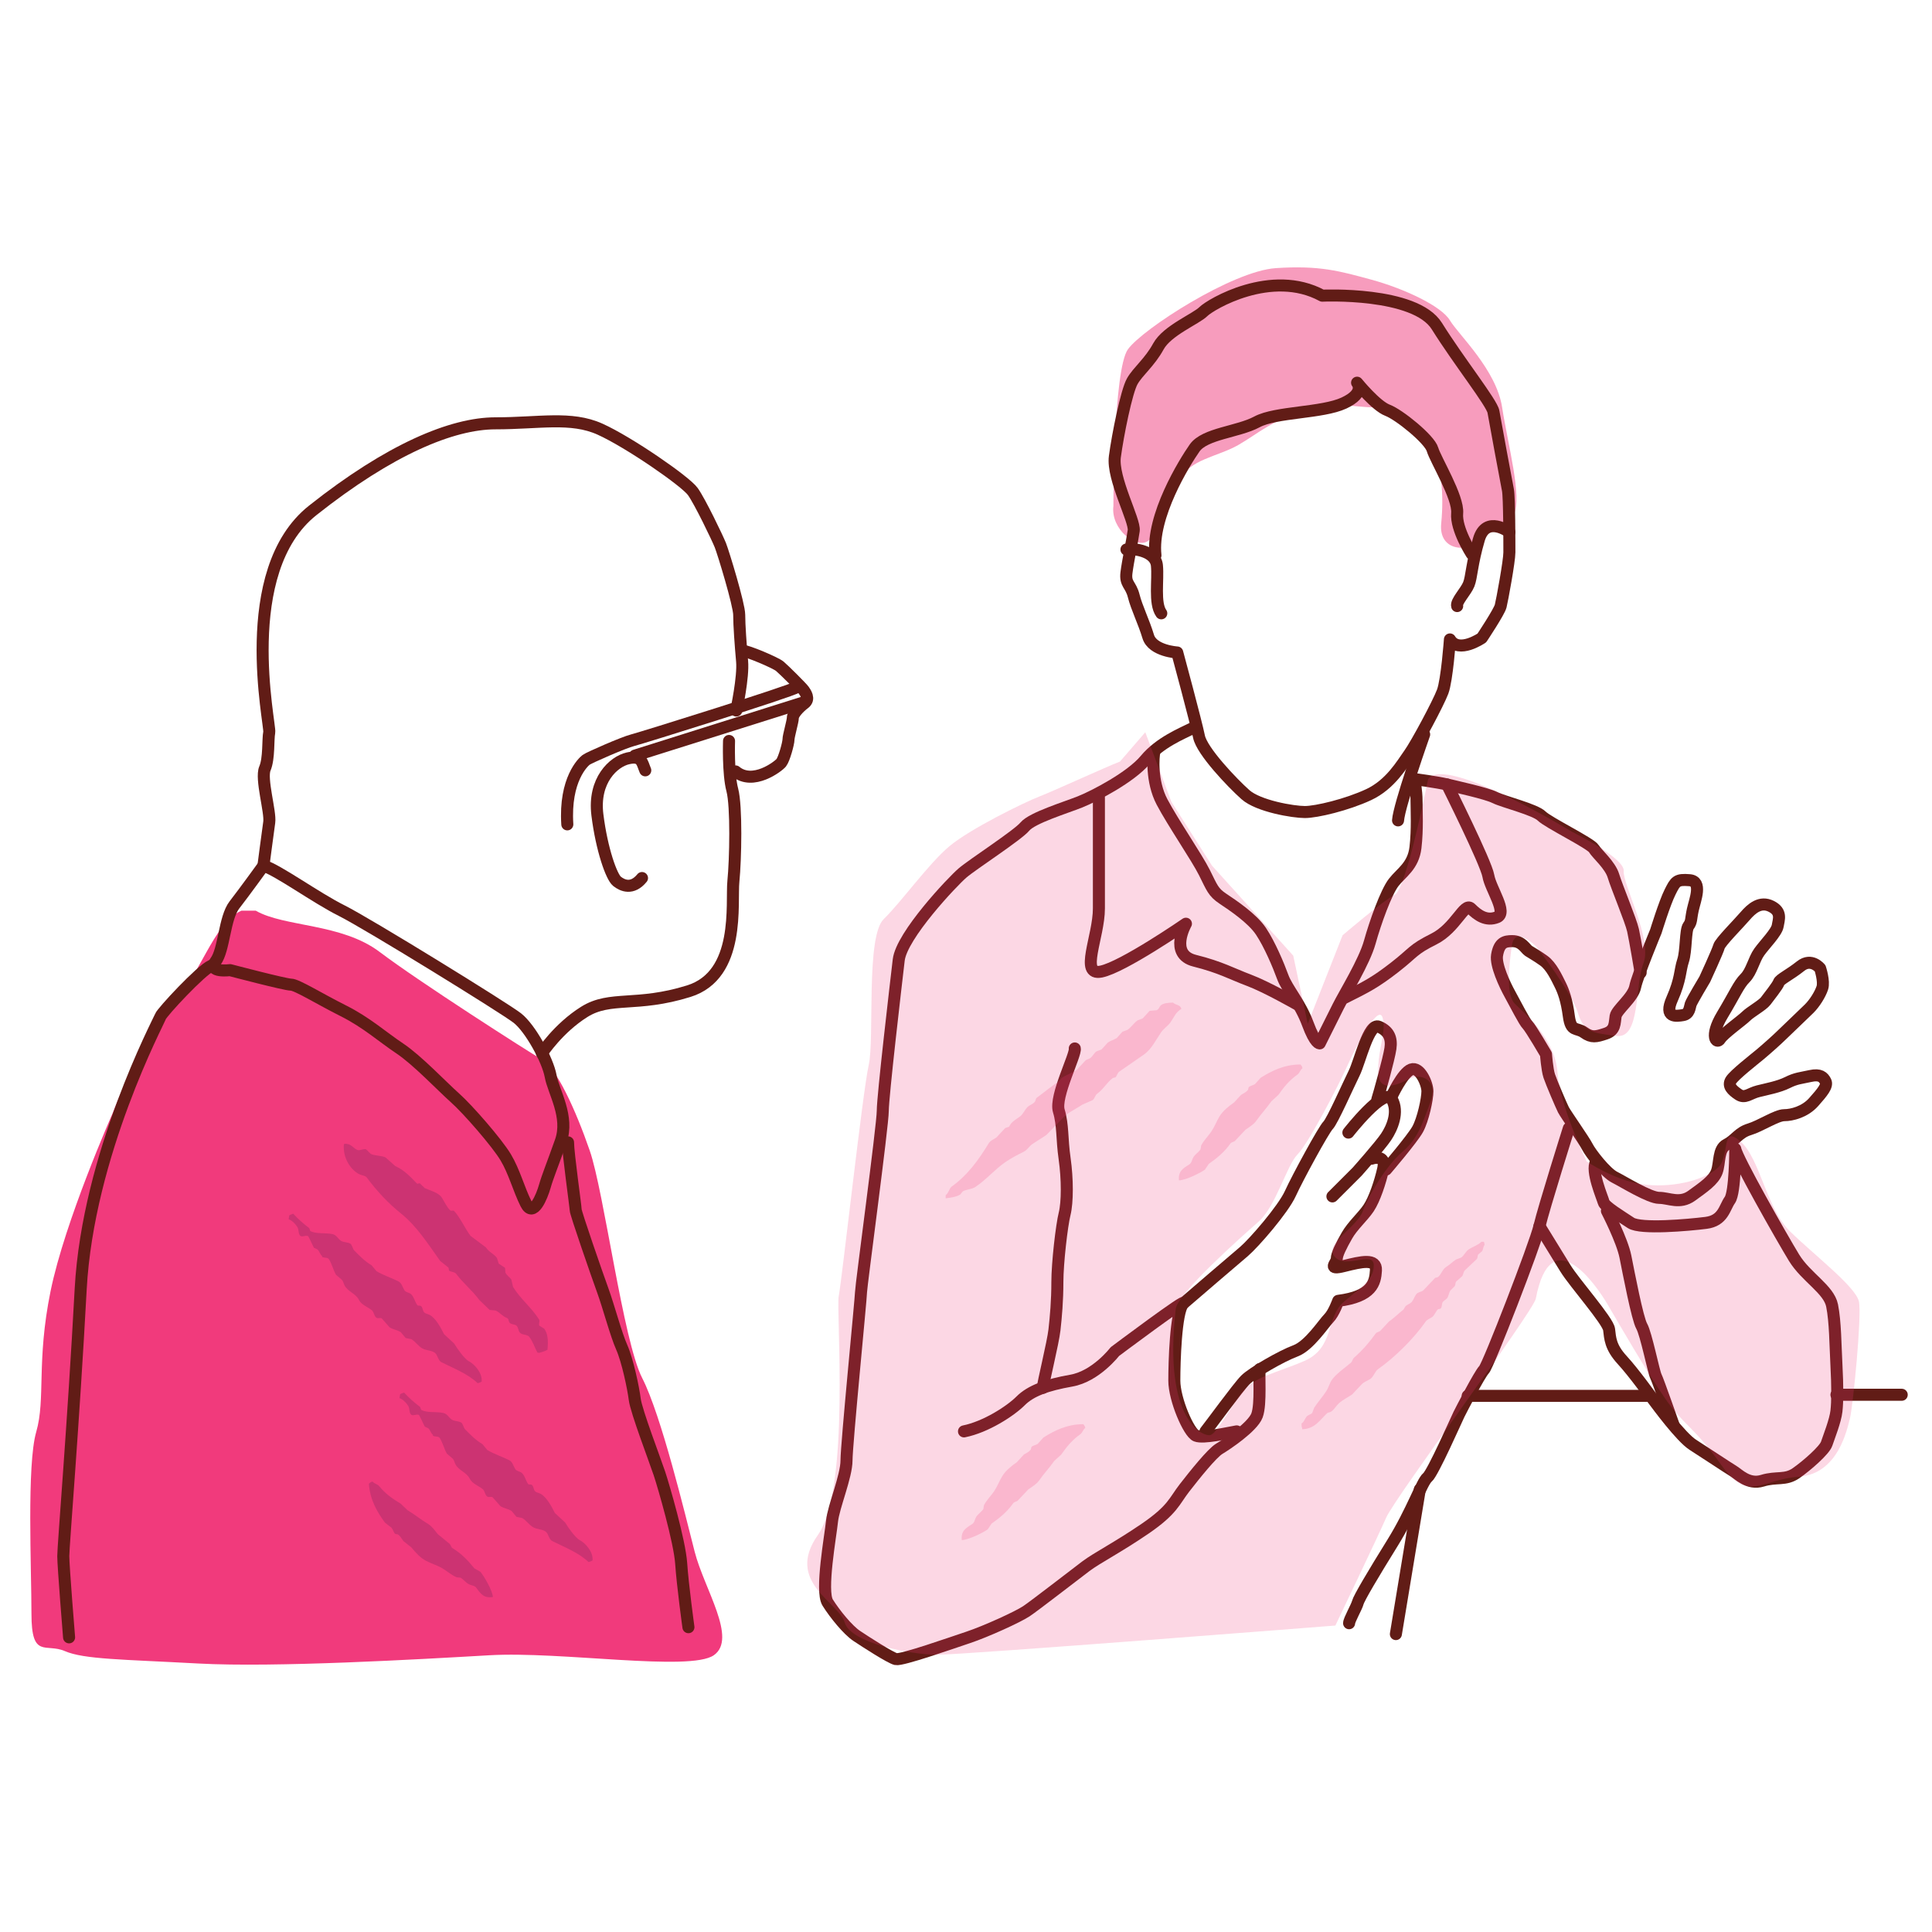 <svg xmlns="http://www.w3.org/2000/svg" xmlns:xlink="http://www.w3.org/1999/xlink" id="Layer_1" x="0px" y="0px" width="222px" height="222px" viewBox="0 0 222 222" xml:space="preserve">
<path fill="#F13A7C" d="M29.386,104.642c3.289,1.901,9.868,1.426,14.255,4.754c4.386,3.327,16.996,11.406,18.641,12.357  c1.646,0.95,3.838,5.704,5.483,10.456c1.645,4.754,3.838,21.865,6.03,26.143c2.193,4.278,4.935,15.687,6.031,19.963  c1.097,4.278,4.935,9.981,2.193,11.885c-2.741,1.9-17.545-0.477-25.769,0c-8.225,0.475-24.673,1.426-33.445,0.949  c-8.771-0.476-13.158-0.476-15.352-1.426c-2.192-0.951-3.838,0.95-3.838-4.277c0-5.229-0.548-17.111,0.549-20.914  s0-8.08,1.645-16.16s7.128-20.438,7.128-20.438s4.386-11.408,7.127-13.31c2.741-1.901,4.387-8.556,7.676-9.981"></path>
<path opacity="0.5" fill="#F13A7C" d="M127.938,58.142c0,0,0-15.667,1.666-18  c1.668-2.333,12-8.999,17-9.333s7.334,0.333,11,1.333c3.668,1,8,3.001,9,4.667s5.334,5.667,6,10  c0.668,4.333,2.334,10.333,1.334,12.333s-3.002,1.333-4,2.833c-1,1.5-4.668,1.5-4.334-1.833s0-6.667-1-8.5s-4.332-4.833-6.666-4.833  s-3.666-0.667-7.666,0.333s-5.668,2.667-8,4c-2.334,1.333-5.668,1.667-6.668,4s-2.332,6-3.666,7S127.605,60.809,127.938,58.142z"></path>
<path fill="none" stroke="#611C16" stroke-width="1.383" stroke-linecap="round" stroke-linejoin="round" stroke-miterlimit="10" d="  M151.938,33.975c0,0,10.668-0.5,13.168,3.5s6.334,8.833,6.5,9.833s1.5,8.166,1.666,9s0.166,6.167,0.166,7.167s-0.832,5.501-1,6.167  c-0.166,0.666-2.166,3.666-2.166,3.666s-2.666,1.834-3.666,0.167c0,0-0.334,4.667-0.834,6s-3,6.001-3.834,7.167  c-0.832,1.166-2.166,3.499-4.666,4.666s-6,2-7.334,2c-1.332,0-5.332-0.667-6.832-2s-5-4.999-5.334-6.666s-2.5-9.667-2.5-9.667  s-2.834-0.166-3.334-1.833s-1.332-3.334-1.666-4.667s-1-1.334-0.834-2.667c0.168-1.333,0.668-3.666,0.834-4.833s-2.5-6-2.166-8.5  c0.332-2.5,1.334-7.501,2-8.667s2-2.167,3-4s4.332-3.167,5.166-4C139.104,34.975,146.104,30.808,151.938,33.975z"></path>
<path fill="none" stroke="#611C16" stroke-width="1.383" stroke-linecap="round" stroke-linejoin="round" stroke-miterlimit="10" d="  M129.438,63.142c0.834-0.167,3.334,0.166,3.5,1.833c0.168,1.667-0.332,4.333,0.5,5.5"></path>
<path fill="none" stroke="#611C16" stroke-width="1.383" stroke-linecap="round" stroke-linejoin="round" stroke-miterlimit="10" d="  M173.438,61.142c0,0-2.666-2-3.5,0.833c-0.832,2.833-0.832,4.334-1.166,5.167s-1.5,2-1.334,2.5"></path>
<path fill="none" stroke="#611C16" stroke-width="1.383" stroke-linecap="round" stroke-linejoin="round" stroke-miterlimit="10" d="  M169.104,63.642c0,0-1.834-2.834-1.666-4.667c0.166-1.833-2.5-6.166-2.834-7.333s-3.834-4-5.166-4.5c-1.334-0.5-3.5-3.167-3.5-3.167  s1,1.166-1.5,2.333s-7.834,1-10,2.167c-2.168,1.167-6,1.333-7.168,3c-1.166,1.667-5,7.833-4.5,12.333"></path>
<path fill="none" stroke="#611C16" stroke-width="1.383" stroke-linecap="round" stroke-linejoin="round" stroke-miterlimit="10" d="  M137.104,83.642c-1.334,0.666-3.834,1.666-5.5,3.666s-5.834,4.168-7.5,4.834s-5.5,1.833-6.334,2.833c-0.832,1-6,4.333-7.166,5.333  c-1.166,1-7,7.168-7.334,10.001c-0.332,2.833-1.833,15.667-1.833,17.333s-2.5,20.166-2.5,20.832c0,0.668-1.667,17.502-1.667,19.334  c0,1.834-1.5,5.334-1.666,7s-1.333,8-0.5,9.334c0.833,1.332,2.334,3.166,3.334,3.832c1,0.668,3.833,2.5,4.5,2.668  c0.666,0.166,6.332-1.834,8.332-2.5c2-0.668,5.667-2.334,6.667-3c1-0.668,5.5-4.168,6.832-5.168c1.334-1,3.668-2.166,6.834-4.332  c3.166-2.168,3.334-3.168,4.5-4.668s3.166-4,4-4.5s3.834-2.5,4.334-3.832c0.5-1.334,0.166-4.834,0.332-5.334"></path>
<path fill="none" stroke="#611C16" stroke-width="1.383" stroke-linecap="round" stroke-linejoin="round" stroke-miterlimit="10" d="  M142.104,164.475c-1,0.168-3.832,0.834-4.666,0.5c-0.834-0.332-2.5-4.166-2.5-6.332c0-2.168,0.166-7.834,1-8.834  c0.832-1-7.834,5.5-7.834,5.5s-2.166,2.834-5,3.334s-4.666,1.166-5.834,2.332c-1.166,1.168-4,3-6.5,3.5"></path>
<path fill="none" stroke="#611C16" stroke-width="1.383" stroke-linecap="round" stroke-linejoin="round" stroke-miterlimit="10" d="  M123.499,120.475c0.166,0.668-2.334,5.5-1.834,7.168c0.5,1.666,0.334,3.166,0.668,5.5c0.332,2.332,0.333,4.998,0,6.332  c-0.334,1.334-0.834,5.668-0.834,7.834s-0.167,4-0.334,5.5c-0.166,1.5-1.332,6.166-1.332,6.666"></path>
<path fill="none" stroke="#611C16" stroke-width="1.383" stroke-linecap="round" stroke-linejoin="round" stroke-miterlimit="10" d="  M135.938,149.809c1.332-1.166,5.834-5,7-6s4.5-4.834,5.332-6.666c0.834-1.834,3.834-7.334,4.334-7.834s2.334-4.666,3-6  s1.668-5.834,2.834-5.334s1.5,1.334,1.332,2.5c-0.166,1.168-1.332,5.334-1.5,5.834"></path>
<path fill="none" stroke="#611C16" stroke-width="1.383" stroke-linecap="round" stroke-linejoin="round" stroke-miterlimit="10" d="  M154.938,130.143c0,0,4.166-5.334,5-3.834c0.832,1.5,0,3.334-0.668,4.334c-0.666,1-3.332,4-3.332,4l-2.834,2.832"></path>
<path fill="none" stroke="#611C16" stroke-width="1.383" stroke-linecap="round" stroke-linejoin="round" stroke-miterlimit="10" d="  M157.604,133.143c0.5-0.168,1.668-0.334,1.334,1.166s-1,3.5-1.668,4.5c-0.666,1-1.832,2-2.5,3.166  c-0.666,1.168-1.166,2.168-1.166,2.668s-1.166,1.332,0.834,0.832s3.75-0.916,3.666,0.5c-0.084,1.418-0.416,3-4.334,3.5  c0,0-0.5,1.416-1.082,2c-0.584,0.584-2.25,3.166-3.834,3.75s-4.916,2.502-5.75,3.334c-0.834,0.834-4.166,5.416-4.584,5.916"></path>
<path fill="none" stroke="#611C16" stroke-width="1.383" stroke-linecap="round" stroke-linejoin="round" stroke-miterlimit="10" d="  M159.271,134.393c0,0,3-3.5,3.625-4.625s1.125-3.5,1.125-4.375s-0.875-2.875-1.875-2.5s-2.25,3.125-2.25,3.125"></path>
<path fill="none" stroke="#611C16" stroke-width="1.383" stroke-linecap="round" stroke-linejoin="round" stroke-miterlimit="10" d="  M132.646,86.392c-0.125,0.5-0.375,3.375,0.875,5.75s4,6.375,4.875,8.125s1,2.25,2.125,3s3.375,2.25,4.375,3.75s2,3.875,2.5,5.25  c0.5,1.375,2,3,2.875,5.375s1.375,2.25,1.375,2.25s1.375-2.75,2.125-4.25s3-5.125,3.625-7.375s1.875-5.75,2.75-6.875  s2.25-1.875,2.5-4s0.125-4.25,0.125-5.375s-0.25-2.5-0.25-2.5s2.75,0.375,3.75,0.625s4.5,1,5.5,1.5s4.625,1.375,5.375,2.125  s5.625,3.125,6,3.75s1.875,1.875,2.25,3.125s2,5.125,2.25,6.25s0.875,4.875,0.875,4.875"></path>
<path fill="none" stroke="#611C16" stroke-width="1.383" stroke-linecap="round" stroke-linejoin="round" stroke-miterlimit="10" d="  M163.646,84.392c0,0-2.875,8.125-3,9.875"></path>
<path fill="none" stroke="#611C16" stroke-width="1.383" stroke-linecap="round" stroke-linejoin="round" stroke-miterlimit="10" d="  M180.271,129.643c0,0-2.875,9.125-3.375,11.25s-5.875,16-6.375,16.5s-2.625,4.625-2.875,5.125s-3,6.75-3.625,7.25s-1.75,3.875-4,7.5  s-3.875,6.375-4,6.875s-1,2-1,2.375"></path>
<line fill="none" stroke="#611C16" stroke-width="1.383" stroke-linecap="round" stroke-linejoin="round" stroke-miterlimit="10" x1="160.396" y1="187.768" x2="163.146" y2="171.143"></line>
<line fill="none" stroke="#611C16" stroke-width="1.383" stroke-linecap="round" stroke-linejoin="round" stroke-miterlimit="10" x1="168.646" y1="160.393" x2="189.396" y2="160.393"></line>
<line fill="none" stroke="#611C16" stroke-width="1.383" stroke-linecap="round" stroke-linejoin="round" stroke-miterlimit="10" x1="211.021" y1="160.268" x2="218.521" y2="160.268"></line>
<path fill="none" stroke="#611C16" stroke-width="1.383" stroke-linecap="round" stroke-linejoin="round" stroke-miterlimit="10" d="  M176.896,140.893c0,0,2,3.25,3,4.875s4.875,6,5,7s0.125,2,1.5,3.5s3.25,4.125,3.625,4.625s3.125,4.25,4.5,5.125s4,2.625,4.625,3  s1.75,1.625,3.375,1.125s2.625,0,3.875-0.875s3.25-2.625,3.5-3.375s1-2.625,1.125-3.75s0.125-2.875,0-5.25s-0.125-5-0.5-6.875  s-3-3.25-4.375-5.5s-6.625-11.5-6.75-12.5c0,0,0,5-0.625,5.875s-0.75,2.375-2.75,2.625s-7.5,0.75-8.625,0s-3-1.875-3.125-2.375  s-1.5-3.625-0.875-4.625"></path>
<path fill="none" stroke="#611C16" stroke-width="1.383" stroke-linecap="round" stroke-linejoin="round" stroke-miterlimit="10" d="  M184.646,139.143c0,0,1.75,3.375,2.125,5.25s1.375,7.125,1.875,8s1.375,5.25,1.625,5.75s2,5.5,2,5.5"></path>
<path fill="none" stroke="#611C16" stroke-width="1.383" stroke-linecap="round" stroke-linejoin="round" stroke-miterlimit="10" d="  M173.771,108.142c-0.838,0-1.5,0.125-1.75,1.625c-0.185,1.103,0.875,3.375,1.5,4.5s1.625,3.125,2,3.5s2.125,3.375,2.125,3.375  s0.125,1.75,0.375,2.5s1.375,3.375,1.625,3.875s2.375,3.5,2.75,4.25s2.125,3,3.125,3.5s4,2.375,5.125,2.375s2.375,0.75,3.75-0.25  s2.5-1.75,2.875-2.75s0.125-2.625,1.125-3.125s1.375-1.375,2.625-1.75s3.125-1.625,4-1.625s2.375-0.375,3.375-1.5  s1.625-1.875,1.375-2.375s-0.625-0.875-1.75-0.625s-1.625,0.25-2.625,0.75s-2.375,0.75-3.375,1s-1.5,0.875-2.25,0.375  s-1.25-1-0.875-1.625s2.625-2.375,3.375-3s2-1.75,2.375-2.125s2.625-2.5,3.25-3.125s1.25-1.625,1.5-2.375s-0.25-2.25-0.25-2.25  s-1-1.25-2.25-0.25c-1.25,1-2.375,1.5-2.5,1.875s-1.125,1.625-1.5,2.125s-1.75,1.25-2.25,1.75s-2.625,2-3,2.625  s-1.25-0.25,0.25-2.75s1.875-3.5,2.625-4.25s1-2.125,1.625-3s2-2.25,2.125-3s0.5-1.625-0.75-2.25s-2.25,0.25-3,1.125s-2.875,3-3,3.5  s-1.625,3.75-1.625,3.75s-1.5,2.5-1.625,2.875s-0.125,1.125-0.875,1.25s-2.25,0.375-1.25-1.875s0.875-3.25,1.25-4.375  c0.375-1.125,0.25-3.5,0.625-4s0.25-0.75,0.5-1.875s1.125-3.25-0.375-3.375s-1.625,0.125-2.25,1.375s-1.625,4.5-1.625,4.5  s-2.125,5.125-2.375,6.375s-2.125,2.625-2.25,3.375s0,1.625-1.125,2s-1.625,0.5-2.5-0.125s-1.5,0-1.75-1.875s-0.625-2.875-1-3.625  s-1-2.125-1.875-2.75s-1.375-0.875-1.75-1.125S174.896,108.142,173.771,108.142z"></path>
<path fill="none" stroke="#611C16" stroke-width="1.383" stroke-linecap="round" stroke-linejoin="round" stroke-miterlimit="10" d="  M126.271,91.642c0,0,0,9.5,0,12.75s-2.25,7.75,0.25,7.25c2.5-0.5,9.75-5.5,9.75-5.5s-2,3.5,1,4.25s4.25,1.5,6.25,2.25  s5.5,2.75,5.5,2.75"></path>
<path fill="none" stroke="#611C16" stroke-width="1.383" stroke-linecap="round" stroke-linejoin="round" stroke-miterlimit="10" d="  M154.521,114.643c2.5-1.25,3.5-1.75,5.75-3.5c2.25-1.75,2-2,4.5-3.25s3.5-4.25,4.25-3.5s1.75,1.5,3,1s-0.75-3.25-1-4.75  s-4.75-10.5-4.75-10.5"></path>
<path fill="none" stroke="#611C16" stroke-width="1.383" stroke-linecap="round" stroke-linejoin="round" stroke-miterlimit="10" d="  M30.271,99.476c1.667,0.5,6,3.667,9,5.167s18.667,11.166,20.167,12.333c1.5,1.166,3.5,4.834,3.833,6.666  c0.333,1.834,2.167,4.668,1.167,7.5c-1,2.834-1.5,4-1.833,5.166c-0.333,1.168-1.333,3.666-2.167,2s-1.333-3.666-2.333-5.332  c-1-1.668-4.333-5.5-5.833-6.834s-4.333-4.334-6.333-5.666c-2-1.334-3.833-3-6.5-4.334s-5.333-3-6-3s-7-1.667-7-1.667  s-2.667,0.333-1.667-1c1-1.333,1-5,2.167-6.5S30.271,99.476,30.271,99.476z"></path>
<path fill="none" stroke="#611C16" stroke-width="1.383" stroke-linecap="round" stroke-linejoin="round" stroke-miterlimit="10" d="  M30.271,99.476c0,0,0.5-3.833,0.667-5s-1-5.001-0.5-6.167s0.333-3.332,0.5-4.166s-3.833-18.5,5-25.5s16-10,21-10  s8.667-0.834,12,0.666s9.833,6,10.667,7.167s2.833,5.334,3.167,6.167s2.167,6.834,2.167,8s0.166,3.5,0.333,5.333  s-0.667,5.667-0.667,5.667"></path>
<path fill="none" stroke="#611C16" stroke-width="1.383" stroke-linecap="round" stroke-linejoin="round" stroke-miterlimit="10" d="  M83.771,85.142c0,0-0.125,3.75,0.375,5.625s0.375,8,0.125,10.5s0.875,10.75-5.125,12.625s-9,0.5-12,2.375s-4.875,4.75-4.875,4.75"></path>
<path fill="none" stroke="#611C16" stroke-width="1.383" stroke-linecap="round" stroke-linejoin="round" stroke-miterlimit="10" d="  M65.272,131.268c0,1.25,0.875,7.375,0.875,7.75s2.458,7.459,3.125,9.291c0.667,1.834,1.5,5,2.167,6.5s1.333,4.668,1.5,6  c0.167,1.334,2.333,7,2.833,8.5s2.333,7.834,2.5,10.334s0.833,7.332,0.833,7.332"></path>
<path fill="none" stroke="#611C16" stroke-width="1.383" stroke-linecap="round" stroke-linejoin="round" stroke-miterlimit="10" d="  M24.271,110.975c-1.167,0.5-5.666,5.333-5.833,5.833s-8.334,15.834-9.167,31.334s-2,29.5-2,30.666s0.667,9.334,0.667,9.334"></path>
<path fill="none" stroke="#611C16" stroke-width="1.383" stroke-linecap="round" stroke-linejoin="round" stroke-miterlimit="10" d="  M74.146,88.517c-0.375-0.875-0.375-1.75-2-1.375s-4,2.5-3.5,6.5s1.625,7.125,2.25,7.625s1.75,1,2.875-0.375"></path>
<path fill="none" stroke="#611C16" stroke-width="1.383" stroke-linecap="round" stroke-linejoin="round" stroke-miterlimit="10" d="  M85.271,74.767c0.583,0,3.833,1.374,4.333,1.791s2.583,2.5,2.75,2.75s0.75,1,0.083,1.5s-1.333,1.25-1.333,1.667s-0.5,2.083-0.5,2.5  s-0.5,2.251-0.833,2.667s-3.25,2.667-5.25,1"></path>
<path fill="none" stroke="#611C16" stroke-width="1.383" stroke-linecap="round" stroke-linejoin="round" stroke-miterlimit="10" d="  M91.521,78.975c-0.5,0.417-17.833,5.833-18.833,6.083s-5,2-5.333,2.25s-2.5,2.25-2.167,7.417"></path>
<line fill="none" stroke="#611C16" stroke-width="1.383" stroke-linecap="round" stroke-linejoin="round" stroke-miterlimit="10" x1="92.288" y1="80.727" x2="72.956" y2="86.824"></line>
<path opacity="0.2" fill="#F13A7C" d="M170.223,142.689c0.096,0,0.193,0,0.289,0  c0.041,0.117,0.059,0.176,0.074,0.363c-0.164,0.189-0.146,0.51-0.291,0.729c-0.146,0.12-0.291,0.241-0.438,0.362  c-0.109,0.182-0.035,0.328-0.146,0.511c-0.484,0.46-0.97,0.922-1.456,1.381c-0.071,0.194-0.146,0.389-0.217,0.584  c-0.242,0.217-0.485,0.437-0.729,0.653c-0.108,0.182-0.035,0.328-0.146,0.51c-0.169,0.171-0.339,0.339-0.509,0.51  c-0.174,0.277-0.182,0.604-0.364,0.874c-0.169,0.146-0.339,0.29-0.509,0.437c-0.141,0.264-0.051,0.512-0.219,0.729  c-0.076,0.098-0.278,0.059-0.363,0.145c-0.26,0.265-0.348,0.658-0.654,0.873c-0.266,0.187-0.549,0.252-0.729,0.51  c-1.363,1.957-3.515,4.084-5.457,5.457c-0.389,0.275-0.527,0.912-0.945,1.164c-0.391,0.235-0.648,0.285-0.947,0.582  c-0.363,0.39-0.727,0.775-1.092,1.164c-0.521,0.363-1.064,0.601-1.527,1.021c-0.301,0.271-0.539,0.715-0.873,0.944  c-0.158,0.11-0.373,0.092-0.51,0.22c-0.771,0.729-1.386,1.787-2.838,1.817c0-0.049,0-0.096,0-0.145  c-0.076-0.113-0.075-0.299-0.072-0.51c0.328-0.225,0.34-0.493,0.582-0.801c0.151-0.191,0.512-0.229,0.654-0.437  c0.074-0.194,0.146-0.389,0.219-0.582c0.406-0.625,0.973-1.26,1.383-1.894c0.283-0.438,0.371-0.901,0.654-1.311  c0.475-0.68,1.532-1.412,2.184-1.965c0.158-0.134,0.201-0.439,0.363-0.582c0.952-0.832,1.729-1.724,2.475-2.764  c0.125-0.176,0.326-0.164,0.511-0.291c0.338-0.365,0.678-0.729,1.019-1.092c0.629-0.439,1.084-0.914,1.674-1.383  c0.071-0.121,0.146-0.242,0.219-0.363c0.184-0.205,0.559-0.303,0.728-0.51c0.226-0.277,0.3-0.582,0.509-0.873  c0.185-0.256,0.533-0.256,0.801-0.438c0.461-0.484,0.923-0.97,1.384-1.456c0.096-0.022,0.192-0.048,0.291-0.071  c0.396-0.276,0.532-0.904,0.944-1.164c0.443-0.279,0.752-0.605,1.164-0.873c0.195-0.072,0.39-0.146,0.582-0.22  c0.34-0.229,0.521-0.713,0.873-0.944C169.285,143.223,169.797,143.104,170.223,142.689z"></path>
<path opacity="0.2" fill="#F13A7C" d="M108.666,137.693c0-0.12,0-0.241,0-0.363  c0.351-0.243,0.389-0.777,0.728-1.02c1.77-1.254,3.081-3.058,4.221-4.946c0.186-0.31,0.572-0.444,0.873-0.655  c0.34-0.364,0.68-0.729,1.02-1.092c0.145-0.049,0.29-0.098,0.436-0.146c0.072-0.119,0.146-0.242,0.22-0.363  c0.297-0.328,0.646-0.537,1.019-0.799c0.387-0.274,0.545-0.764,0.873-1.093c0.256-0.257,0.676-0.34,0.875-0.655  c0.113-0.183,0.053-0.317,0.217-0.437c0.848-0.614,1.584-1.263,2.475-1.819c0.121-0.146,0.242-0.291,0.363-0.437  c0.549-0.379,1.199-0.566,1.746-0.945c0.34-0.364,0.68-0.729,1.02-1.092c0.193-0.136,0.41-0.142,0.582-0.291  c0.229-0.201,0.402-0.558,0.654-0.728c0.193-0.073,0.389-0.146,0.582-0.22c0.242-0.267,0.484-0.532,0.729-0.8  c0.334-0.232,0.659-0.29,1.02-0.51c0.218-0.242,0.437-0.484,0.654-0.729c0.193-0.072,0.387-0.146,0.582-0.219  c0.42-0.281,0.754-0.812,1.164-1.091c0.193-0.073,0.389-0.146,0.582-0.22c0.266-0.289,0.533-0.582,0.801-0.873  c0.267-0.023,0.533-0.047,0.801-0.071c0.3-0.126,0.291-0.415,0.51-0.583c0.311-0.238,0.865-0.283,1.382-0.29  c0.295,0.323,0.838,0.2,0.946,0.728c-0.651,0.379-0.817,0.922-1.237,1.527c-0.282,0.408-0.812,0.754-1.091,1.164  c-0.581,0.855-1.126,1.967-1.967,2.548c-0.961,0.665-1.883,1.295-2.836,1.964c-0.227,0.158-0.248,0.467-0.438,0.655  c-0.098,0.022-0.193,0.048-0.291,0.072c-0.695,0.508-1.096,1.306-1.818,1.819c-0.233,0.166-0.278,0.564-0.51,0.728  c-0.389,0.17-0.775,0.34-1.164,0.509c-0.609,0.395-1.271,0.742-1.893,1.165c-0.752,0.774-1.504,1.552-2.256,2.328  c-0.576,0.399-1.105,0.694-1.674,1.091c-0.295,0.206-0.537,0.63-0.873,0.803c-0.812,0.414-1.467,0.741-2.183,1.235  c-1.211,0.834-2.188,2.019-3.421,2.838c-0.436,0.29-0.976,0.259-1.454,0.509c-0.098,0.121-0.195,0.243-0.293,0.364  C109.899,137.535,109.269,137.621,108.666,137.693z"></path>
<path opacity="0.2" fill="#F13A7C" d="M110.515,176.965c-0.113-1.037,0.465-1.383,1.165-1.818  c0.332-0.207,0.293-0.535,0.51-0.873c0.19-0.299,0.608-0.574,0.801-0.873c0.023-0.146,0.049-0.291,0.072-0.438  c0.268-0.553,0.828-1.104,1.164-1.602c0.371-0.547,0.6-1.172,0.944-1.745c0.39-0.644,1.058-1.171,1.675-1.603  c0.268-0.291,0.532-0.582,0.801-0.873c0.312-0.195,0.594-0.299,0.801-0.582c0.025-0.098,0.049-0.193,0.072-0.291  c0.186-0.185,0.508-0.211,0.729-0.363c0.219-0.242,0.436-0.485,0.654-0.729c1.223-0.761,2.664-1.525,4.584-1.527  c0.111,0.181,0.166,0.166,0.219,0.437c-0.266,0.187-0.328,0.549-0.582,0.729c-0.926,0.654-1.533,1.396-2.184,2.328  c-0.267,0.241-0.533,0.484-0.801,0.728c-0.562,0.806-1.187,1.452-1.744,2.256c-0.293,0.417-0.816,0.72-1.238,1.019  c-0.412,0.438-0.824,0.873-1.236,1.311c-0.211,0.133-0.375,0.102-0.51,0.292c-0.703,0.992-1.486,1.619-2.475,2.328  c-0.146,0.218-0.291,0.436-0.437,0.653C112.995,176.102,111.298,176.948,110.515,176.965z"></path>
<path opacity="0.2" fill="#F13A7C" d="M135.473,135.632c-0.111-1.037,0.465-1.383,1.166-1.819  c0.33-0.207,0.291-0.533,0.508-0.873c0.191-0.299,0.609-0.573,0.802-0.873c0.022-0.146,0.049-0.291,0.071-0.437  c0.27-0.553,0.828-1.104,1.166-1.603c0.369-0.547,0.599-1.17,0.944-1.744c0.388-0.643,1.056-1.17,1.673-1.602  c0.268-0.291,0.534-0.582,0.803-0.873c0.312-0.195,0.593-0.3,0.799-0.582c0.025-0.099,0.05-0.194,0.072-0.291  c0.187-0.186,0.51-0.213,0.729-0.365c0.219-0.241,0.437-0.484,0.653-0.728c1.224-0.761,2.664-1.524,4.584-1.526  c0.113,0.18,0.168,0.164,0.22,0.436c-0.267,0.186-0.328,0.549-0.582,0.729c-0.926,0.655-1.533,1.396-2.185,2.328  c-0.266,0.242-0.532,0.485-0.799,0.729c-0.562,0.806-1.187,1.452-1.746,2.256c-0.291,0.417-0.815,0.721-1.237,1.02  c-0.412,0.437-0.824,0.873-1.236,1.31c-0.211,0.133-0.375,0.101-0.51,0.292c-0.703,0.992-1.486,1.619-2.476,2.328  c-0.145,0.218-0.291,0.436-0.436,0.654C137.953,134.77,136.256,135.615,135.473,135.632z"></path>
<path opacity="0.2" fill="#F13A7C" d="M164.102,89.521c1.945-2.846,16.502,6.037,16.502,6.037  s6.099,3.019,5.972,4.527c-0.128,1.51,3.31,7.882,2.278,10.565c-1.031,2.684-0.344,8.722-3.095,8.386  c-2.75-0.336-3.784-0.42-4.471-2.726s-4.769-7.547-4.769-7.547s-2.449-2.474-2.793-0.125c-0.344,2.348-0.688,5.702,0.344,6.708  s4.64,4.023,4.896,7.883c0.26,3.856,3.354,10.229,3.354,10.229s3.438,2.349,6.875,2.683c3.438,0.336,6.877-0.67,8.25-2.012  c1.375-1.343,0.257-4.949,2.535-2.979c2.278,1.972,2.965,7.674,5.715,10.355c2.75,2.684,7.563,6.373,7.908,8.051  c0.344,1.678-0.688,12.073-1.033,13.416c-0.342,1.342-1.375,6.373-5.844,6.709c-4.468,0.334-5.845,3.02-8.938-1.343  c-3.094-4.36-4.3-4.528-6.446-7.631c-2.147-3.103-5.239-8.47-6.616-10.815c-1.375-2.349-6.531-9.728-8.25-0.672  c-0.279,1.477-16.156,22.809-17.188,25.155s-5.844,12.41-5.844,12.41s-42.626,3.354-45.72,3.354c-3.094,0-9.969-1.341-10.656-3.688  c-0.687-2.349-6.875-4.695-3.094-10.062c3.782-5.367,2.063-25.828,2.407-27.504c0.344-1.678,2.75-23.479,3.438-26.496  c0.688-3.021-0.344-14.76,1.719-16.771c2.062-2.013,5.156-6.373,7.562-8.386c2.406-2.012,8.594-5.031,10.312-5.702  c1.719-0.67,7.562-3.354,9.282-4.024l2.908-3.366l3,8l4.668,7.333l9.332,10.334l1.666,7.833l4.002-10.167c0,0,4.666-3.999,6-4.666  C161.604,102.141,164.102,89.521,164.102,89.521z M139.104,164.893c0.75-0.25,2-2.75,3.5-4.75s3.75-2.25,7.25-3.75s2.5-5,4.5-6.75  s3.5-2.5,3.5-4.25s-3.25,0.5-4.5-1s2.5-3.25,3.25-5.25s2.75-5.25,4.5-6.75s2.25-3,3.25-5.75s-1.25-3.25-2.25-2.75s-3.75,2-3.75-0.75  s1-4.75,0.5-6.25s-3,3.25-4,5.5s-4.5,9-5.75,10.25s-2.5,6-4.5,7.75s-9.299,8.262-9.5,10  C133.604,163.393,138.354,165.143,139.104,164.893z"></path>
<path fill="#CC3372" d="M33.164,140.102c0.027-0.151,0.053-0.304,0.078-0.455  c0.151-0.078,0.226-0.113,0.457-0.179c0.567,0.618,1.164,1.142,1.838,1.652c0.039,0.108,0.076,0.22,0.115,0.328  c0.676,0.379,1.715,0.175,2.571,0.364c0.464,0.104,0.626,0.568,0.971,0.772c0.319,0.187,0.714,0.133,1.052,0.317  c0.204,0.111,0.288,0.613,0.459,0.785c0.619,0.636,1.211,1.239,1.997,1.707c0.188,0.228,0.376,0.453,0.563,0.678  c0.797,0.473,1.684,0.751,2.52,1.166c0.357,0.18,0.468,0.652,0.676,1.007c0.156,0.269,0.545,0.26,0.77,0.462  c0.342,0.309,0.438,0.879,0.717,1.26c0.077,0.108,0.289,0.021,0.408,0.096c0.213,0.134,0.18,0.41,0.314,0.64  c0.148,0.258,0.418,0.246,0.696,0.388c0.681,0.344,1.3,1.489,1.657,2.215c0.391,0.36,0.781,0.721,1.171,1.084  c0.311,0.533,1.185,1.776,1.688,2.032c0.611,0.308,1.576,1.334,1.463,2.34c-0.148,0.078-0.225,0.115-0.455,0.179  c-1.119-1.078-2.727-1.686-4.172-2.416c-0.389-0.195-0.422-0.834-0.748-1.078c-0.396-0.297-0.998-0.252-1.443-0.504  c-0.457-0.256-0.814-0.811-1.26-1.064c-0.22-0.044-0.439-0.089-0.659-0.132c-0.186-0.226-0.374-0.452-0.562-0.679  c-0.408-0.242-0.842-0.293-1.268-0.537c-0.307-0.348-0.615-0.696-0.922-1.045c-0.195-0.092-0.396,0.037-0.586-0.06  c-0.264-0.131-0.302-0.669-0.531-0.858c-0.473-0.39-1.211-0.625-1.492-1.195c-0.379-0.76-1.303-0.956-1.664-1.686  c-0.137-0.273-0.123-0.445-0.314-0.641c-0.221-0.189-0.444-0.38-0.664-0.568c-0.33-0.592-0.453-1.207-0.799-1.771  c-0.156-0.256-0.527-0.135-0.802-0.279c0.005-0.029,0.011-0.06,0.017-0.091c-0.246-0.185-0.316-0.567-0.547-0.769  c-0.132-0.062-0.263-0.123-0.395-0.186c-0.119-0.171-0.602-1.318-0.699-1.354c-0.311-0.106-0.625,0.142-0.85-0.006  c-0.264-0.174-0.178-0.696-0.339-0.985C33.998,140.688,33.57,140.236,33.164,140.102z"></path>
<path fill="#CC3372" d="M45.902,160.652c0.026-0.151,0.052-0.303,0.078-0.454  c0.151-0.08,0.225-0.113,0.457-0.179c0.566,0.617,1.163,1.142,1.838,1.651c0.039,0.108,0.075,0.22,0.114,0.327  c0.676,0.38,1.716,0.176,2.571,0.367c0.465,0.104,0.626,0.568,0.972,0.771c0.318,0.188,0.713,0.134,1.051,0.318  c0.205,0.11,0.289,0.61,0.459,0.785c0.62,0.635,1.212,1.237,1.998,1.706c0.188,0.228,0.375,0.451,0.562,0.679  c0.797,0.472,1.685,0.75,2.52,1.166c0.357,0.18,0.469,0.651,0.676,1.006c0.156,0.271,0.545,0.261,0.77,0.463  c0.343,0.308,0.438,0.88,0.717,1.261c0.077,0.106,0.289,0.02,0.408,0.094c0.213,0.135,0.18,0.41,0.314,0.639  c0.148,0.258,0.418,0.248,0.697,0.389c0.681,0.344,1.298,1.49,1.655,2.215c0.392,0.361,0.782,0.722,1.173,1.082  c0.311,0.535,1.184,1.778,1.688,2.035c0.612,0.307,1.577,1.334,1.464,2.34c-0.149,0.078-0.224,0.115-0.456,0.179  c-1.118-1.078-2.727-1.687-4.172-2.415c-0.389-0.196-0.421-0.835-0.748-1.079c-0.396-0.297-0.996-0.252-1.443-0.504  c-0.455-0.257-0.814-0.812-1.26-1.063c-0.219-0.046-0.438-0.09-0.659-0.134c-0.186-0.228-0.374-0.451-0.562-0.678  c-0.407-0.244-0.841-0.295-1.268-0.537c-0.306-0.349-0.614-0.695-0.922-1.045c-0.195-0.093-0.396,0.037-0.586-0.06  c-0.263-0.131-0.301-0.67-0.53-0.858c-0.473-0.39-1.212-0.625-1.493-1.195c-0.377-0.761-1.303-0.957-1.664-1.687  c-0.135-0.274-0.123-0.444-0.314-0.639c-0.221-0.19-0.444-0.381-0.665-0.57c-0.328-0.592-0.452-1.207-0.798-1.771  c-0.155-0.257-0.527-0.135-0.802-0.278c0.005-0.03,0.011-0.062,0.016-0.093c-0.244-0.184-0.315-0.565-0.546-0.768  c-0.131-0.062-0.263-0.123-0.393-0.187c-0.121-0.17-0.604-1.317-0.701-1.352c-0.311-0.107-0.625,0.141-0.85-0.008  c-0.263-0.174-0.178-0.695-0.339-0.984C46.736,161.24,46.308,160.79,45.902,160.652z"></path>
<path fill="#CC3372" d="M39.517,131.457c0.205-0.039,0.249-0.051,0.347-0.01  c0.536,0.045,0.799,0.557,1.23,0.701c0.285,0.096,0.609-0.166,0.962-0.092c0.184,0.18,0.369,0.36,0.553,0.541  c0.53,0.229,1.18,0.17,1.693,0.398c0.371,0.331,0.743,0.662,1.114,0.993c1.065,0.483,1.702,1.198,2.489,2.002  c0.082,0.087,0.221-0.06,0.346-0.009c0.185,0.181,0.369,0.359,0.554,0.541c0.662,0.301,1.583,0.5,1.97,1.104  c0.281,0.441,0.601,1.15,0.981,1.465c0.093,0.076,0.345-0.039,0.427,0.055c0.74,0.83,1.215,1.955,1.883,2.863  c0.594,0.444,1.186,0.889,1.775,1.332c0.352,0.553,0.919,0.727,1.266,1.213c0.066,0.213,0.132,0.426,0.197,0.639  c0.243,0.164,0.487,0.328,0.731,0.492c0.012,0.17,0.024,0.34,0.036,0.512c0.121,0.351,0.521,0.562,0.695,0.848  c0.061,0.273,0.12,0.546,0.18,0.819c0.854,1.403,2.152,2.396,3.006,3.769c0.102,0.162-0.074,0.479,0.018,0.688  c0.191,0.12,0.382,0.241,0.572,0.362c0.394,0.556,0.473,1.281,0.367,2.414c-0.246,0.148-0.626,0.266-0.987,0.359  c-0.085-0.045-0.022-0.023-0.17-0.039c-0.325-0.6-0.535-1.3-0.946-1.82c-0.227-0.283-0.853-0.179-1.078-0.481  c-0.174-0.232-0.165-0.56-0.359-0.769c-0.188-0.207-0.664-0.129-0.827-0.38c-0.133-0.206-0.073-0.44-0.294-0.524  c-0.555-0.213-0.811-0.645-1.303-0.856c-0.228-0.022-0.458-0.046-0.686-0.069c-0.006-0.002-1.155-1.104-1.186-1.146  c-0.821-1.114-1.832-1.898-2.651-2.998c-0.184-0.25-0.592-0.189-0.828-0.378c-0.017-0.112-0.035-0.222-0.054-0.332  c-0.32-0.261-0.642-0.519-0.963-0.774c-1.385-1.945-2.68-3.988-4.485-5.441c-1.476-1.186-2.769-2.563-3.925-4.12  c-0.189-0.255-0.527-0.242-0.829-0.379C40.405,134.521,39.359,133.168,39.517,131.457z"></path>
<path fill="#CC3372" d="M56.64,183.501c-1.027,0.185-1.412-0.368-1.896-1.036  c-0.229-0.314-0.553-0.254-0.906-0.447c-0.311-0.17-0.615-0.566-0.926-0.735c-0.146-0.015-0.293-0.029-0.44-0.043  c-0.57-0.229-1.159-0.75-1.679-1.052c-0.571-0.33-1.211-0.516-1.807-0.82c-0.668-0.342-1.24-0.973-1.714-1.559  c-0.31-0.246-0.618-0.492-0.927-0.737c-0.217-0.3-0.34-0.572-0.637-0.759c-0.098-0.019-0.197-0.035-0.295-0.053  c-0.197-0.172-0.246-0.492-0.414-0.701c-0.256-0.201-0.514-0.4-0.771-0.603c-0.844-1.167-1.707-2.551-1.842-4.466  c0.17-0.125,0.152-0.178,0.42-0.249c0.203,0.253,0.57,0.29,0.766,0.53c0.719,0.877,1.502,1.433,2.475,2.016  c0.262,0.25,0.521,0.498,0.781,0.748c0.844,0.505,1.531,1.082,2.373,1.585c0.436,0.262,0.774,0.763,1.102,1.163  c0.464,0.381,0.928,0.763,1.393,1.143c0.146,0.201,0.126,0.367,0.326,0.488c1.039,0.633,1.719,1.371,2.494,2.307  c0.229,0.131,0.455,0.26,0.684,0.391C55.606,181.086,56.569,182.721,56.64,183.501z"></path>
</svg>